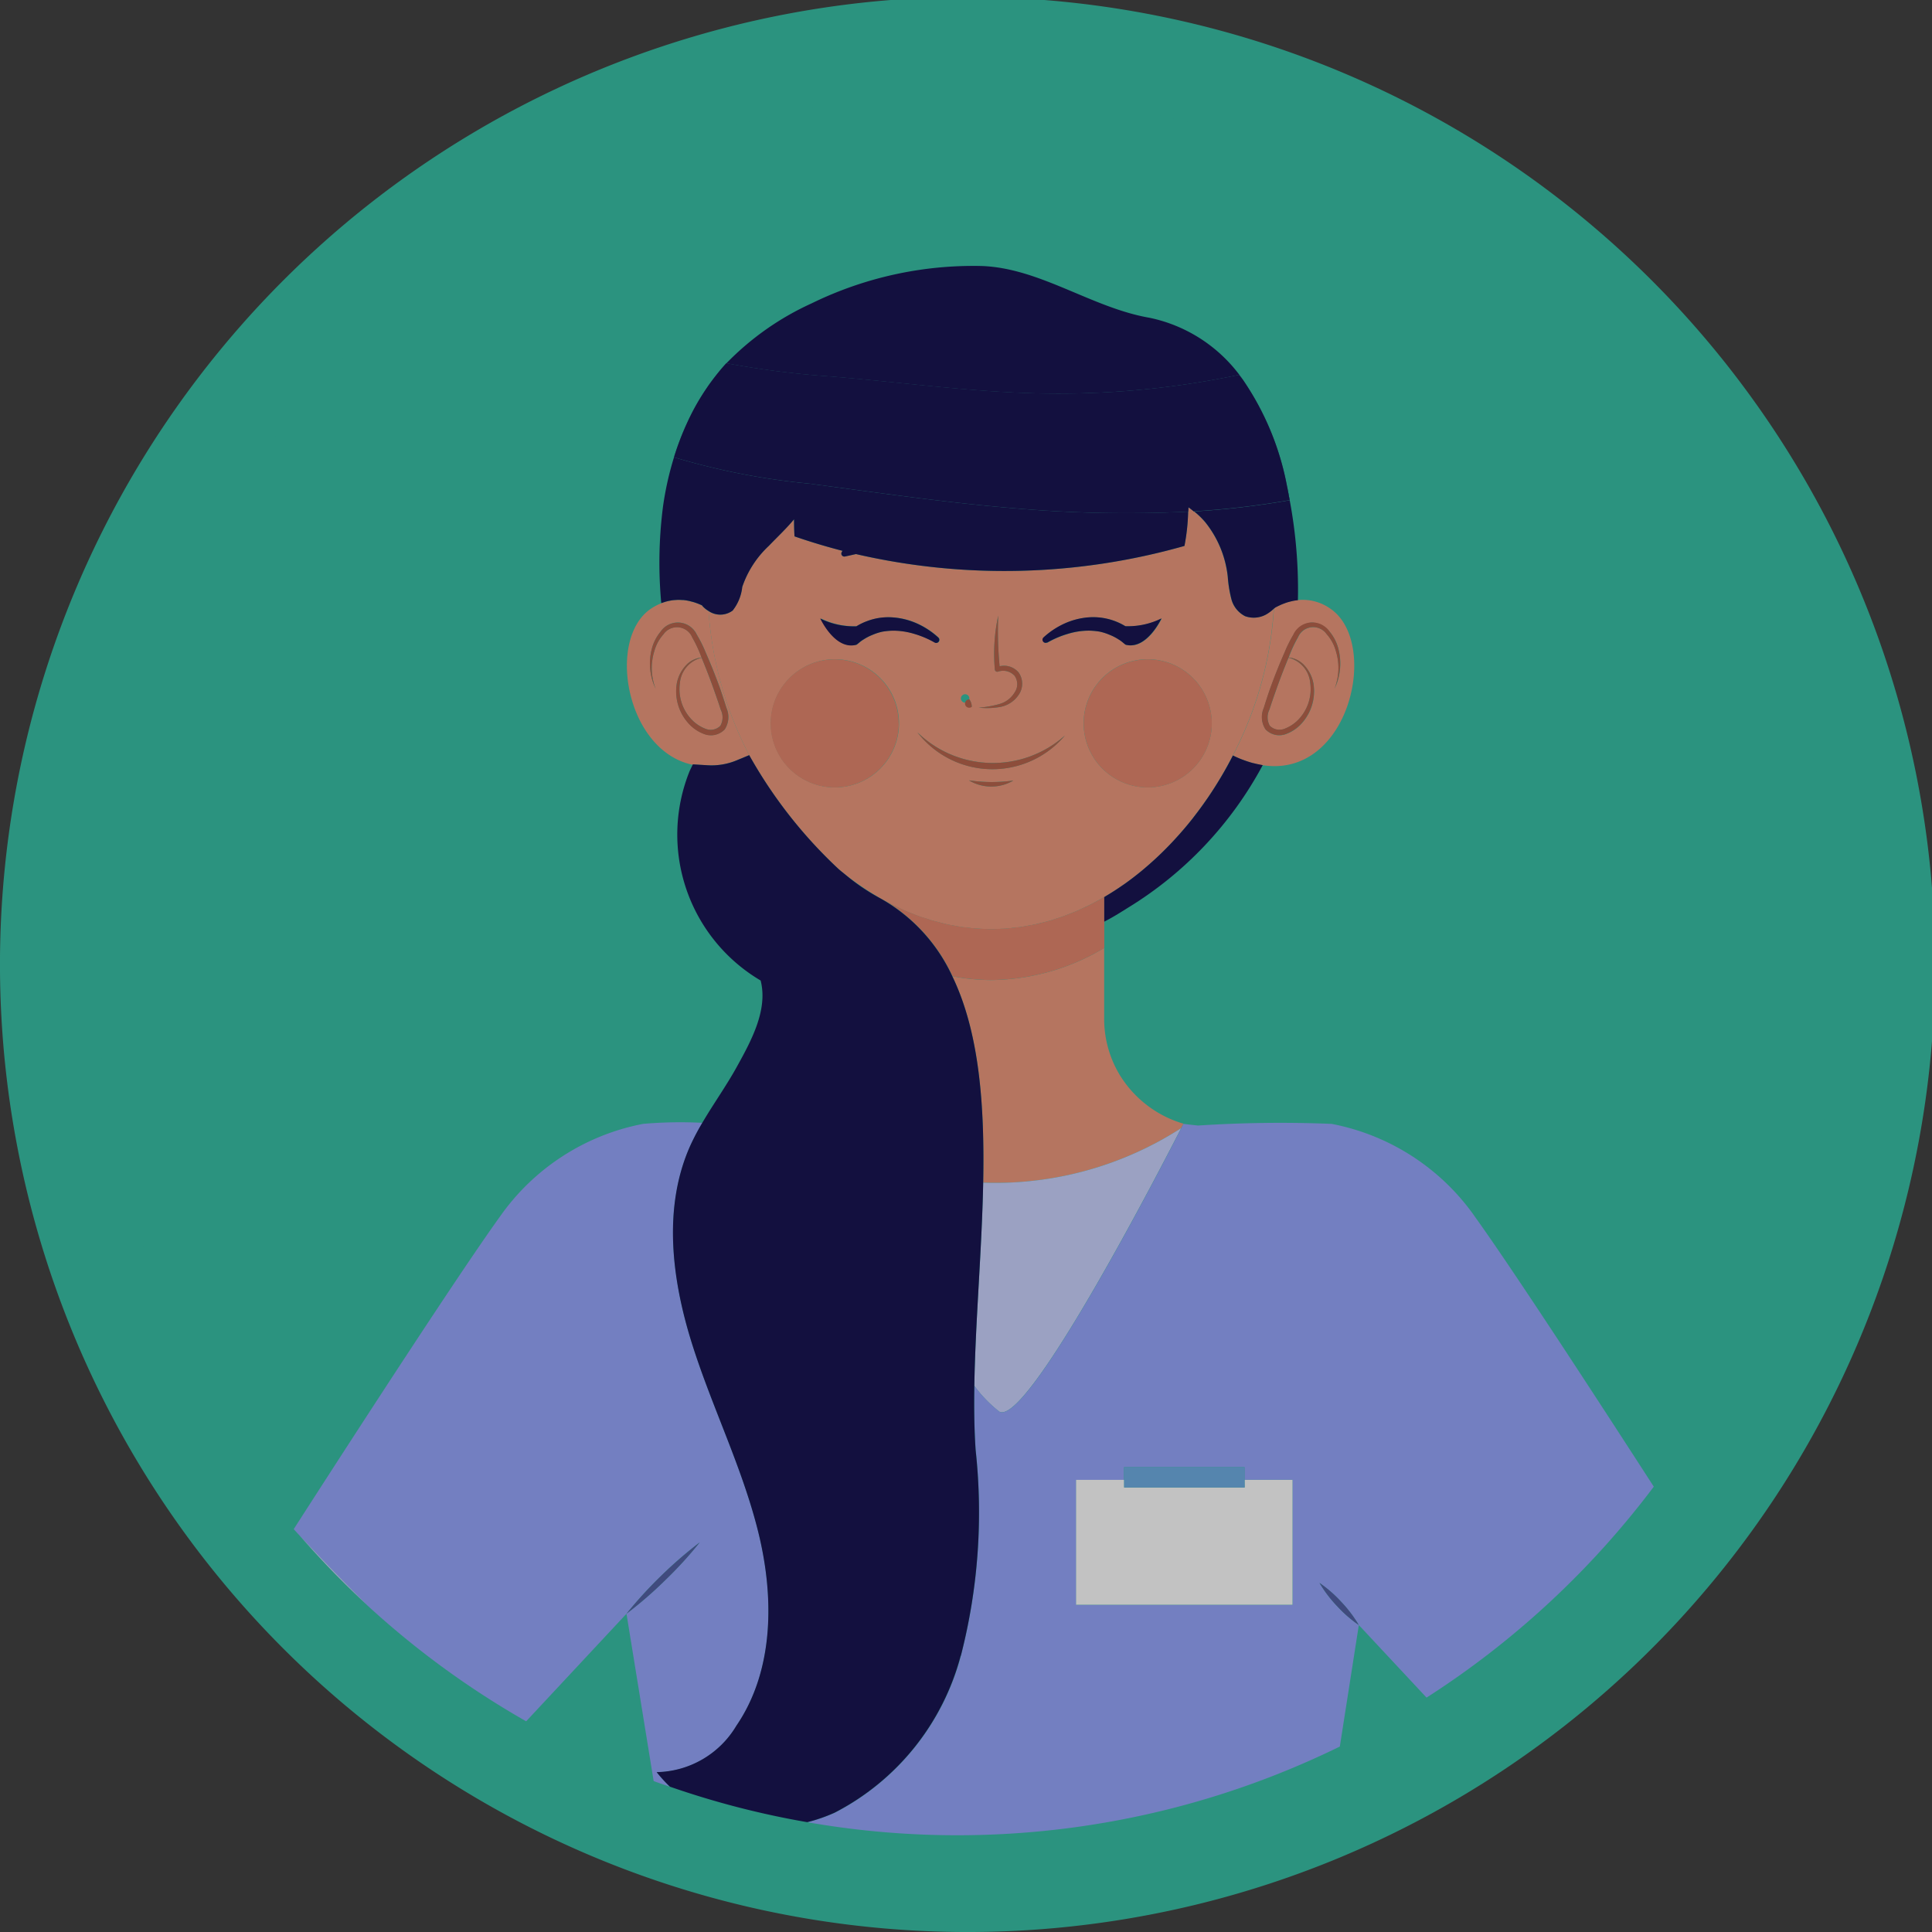 <?xml version="1.0" encoding="UTF-8"?> <svg xmlns="http://www.w3.org/2000/svg" xmlns:xlink="http://www.w3.org/1999/xlink" width="97" height="97" viewBox="0 0 97 97"><rect x="0" y="0" width="97" height="97" fill="#333333" stroke="none"/><defs><clipPath id="clip-path"><rect id="Rectangle_1750" data-name="Rectangle 1750" width="97" height="97" transform="translate(0 0.153)" fill="none"></rect></clipPath><clipPath id="clip-path-3"><rect id="Rectangle_1746" data-name="Rectangle 1746" width="87" height="87" transform="translate(0.143 0.296)" fill="none"></rect></clipPath><clipPath id="clip-path-4"><rect id="Rectangle_1747" data-name="Rectangle 1747" width="0.012" height="0.011" fill="none"></rect></clipPath><clipPath id="clip-path-5"><rect id="Rectangle_1748" data-name="Rectangle 1748" width="30.908" height="7.527" fill="none"></rect></clipPath></defs><g id="Groupe_4021" data-name="Groupe 4021" transform="translate(0 -0.153)" opacity="0.7" style="isolation: isolate"><g id="Groupe_4020" data-name="Groupe 4020" clip-path="url(#clip-path)"><g id="Groupe_4019" data-name="Groupe 4019"><g id="Groupe_4018" data-name="Groupe 4018" clip-path="url(#clip-path)"><path id="Tracé_4798" data-name="Tracé 4798" d="M97.153,48.577A48.577,48.577,0,1,1,48.577,0,48.576,48.576,0,0,1,97.153,48.577" fill="#28bc9f"></path><g id="Groupe_4011" data-name="Groupe 4011" transform="translate(4.858 4.858)" style="mix-blend-mode: multiply;isolation: isolate"><g id="Groupe_4010" data-name="Groupe 4010"><g id="Groupe_4009" data-name="Groupe 4009" clip-path="url(#clip-path-3)"><path id="Tracé_4799" data-name="Tracé 4799" d="M96.438,52.719A43.719,43.719,0,1,1,52.719,9,43.719,43.719,0,0,1,96.438,52.719" transform="translate(-9 -9)" fill="#28bc9f"></path></g></g></g><path id="Tracé_4800" data-name="Tracé 4800" d="M88.585,89.885c1.365,2.827,1.625,6.5,1.549,10.364a17.224,17.224,0,0,0,9.942-2.74l.109-.213.051.006a5.6,5.6,0,0,1-3.284-2.525,5.459,5.459,0,0,1-.743-2.824V88.467a11.192,11.192,0,0,1-5.674,1.61,10.368,10.368,0,0,1-1.95-.192" transform="translate(-40.772 -40.718)" fill="#ed9274"></path><path id="Tracé_4801" data-name="Tracé 4801" d="M74.424,67.042l.06.033c.121.07.243.134.365.2.1.053.2.107.3.158s.226.107.34.16.222.105.334.153.216.087.324.13.239.1.361.14c.105.038.212.07.318.1.126.041.252.084.379.12.105.03.212.054.318.081.13.033.26.069.391.1.105.023.212.038.318.058.134.024.267.052.4.071.1.015.2.022.3.033.143.016.286.036.43.046.062,0,.125,0,.187.007.182.01.364.02.547.02s.383-.01.574-.021c.053,0,.106,0,.159-.006.153-.011.3-.031.457-.049.092-.011.184-.017.275-.03.144-.021.286-.049.429-.076.1-.018.2-.032.292-.053.14-.03.279-.068.417-.1.1-.025.194-.046.29-.074.137-.039.271-.085.407-.129.1-.031.194-.06.289-.094.131-.047.26-.1.389-.151.1-.039.2-.076.295-.118.123-.052.243-.11.364-.167.1-.049.207-.1.309-.146s.218-.115.327-.174.223-.119.334-.182l.067-.037v0l.073-.044q.432-.257.85-.547l.094-.064c.289-.205.572-.423.849-.65.05-.041.1-.083.149-.125a16.628,16.628,0,0,0,1.579-1.522c.046-.051.093-.1.138-.153.244-.274.481-.554.709-.845.022-.027.042-.055.063-.083q.337-.434.651-.889l.052-.074q.335-.493.642-1.008l.02-.035q.312-.525.59-1.07l0,0h0a18.434,18.434,0,0,0,2.06-7.374,2.059,2.059,0,0,1-.279.223,1.287,1.287,0,0,1-1.164.155,1.345,1.345,0,0,1-.691-.86,6.416,6.416,0,0,1-.181-1.123,5.273,5.273,0,0,0-1.131-2.738,3.9,3.9,0,0,0-.844-.745c0,.072-.01.145-.012.217a10.325,10.325,0,0,1-.185,1.722,33.121,33.121,0,0,1-16.493.409c-.176.039-.357.08-.553.121h0a.15.15,0,0,1-.166-.213c.012-.025.029-.047.042-.072q-1.215-.313-2.408-.725c-.018-.285-.019-.571-.024-.857-.391.471-.844.894-1.269,1.337A5.025,5.025,0,0,0,67.6,51.472a2.3,2.3,0,0,1-.483,1.187,1.039,1.039,0,0,1-1.209.023,18.472,18.472,0,0,0,2.041,7.23,23.538,23.538,0,0,0,4.493,5.724l.015.012c.107.094.22.181.33.271a14.272,14.272,0,0,0,1.636,1.117ZM80.1,61.492a2.1,2.1,0,0,1-1.112-.311,8.264,8.264,0,0,0,1.113.085,8.154,8.154,0,0,0,1.114-.076,2.118,2.118,0,0,1-1.115.3m-.037-.871a4.753,4.753,0,0,1-3.665-1.85,5.432,5.432,0,0,0,7.406.159,4.759,4.759,0,0,1-3.741,1.691m11.113-2.3A3.217,3.217,0,1,1,87.956,55.1a3.217,3.217,0,0,1,3.217,3.217m-8.438-4.31a4.024,4.024,0,0,1,1.034-.69A3.616,3.616,0,0,1,85,53a3.107,3.107,0,0,1,1.849.445,3.8,3.8,0,0,0,1.815-.392s-.736,1.595-1.8,1.323l0,0,0,0h0l0,0a.558.558,0,0,1-.046-.033l-.1-.082a1.414,1.414,0,0,0-.213-.153,2.512,2.512,0,0,0-.46-.235,2.67,2.67,0,0,0-.49-.156,3.662,3.662,0,0,0-.518-.049,3.625,3.625,0,0,0-1.064.158,4.763,4.763,0,0,0-1.028.434l-.011.006a.157.157,0,0,1-.185-.25M81.27,55.928a.774.774,0,0,0-.818-.207.124.124,0,0,1-.161-.071.155.155,0,0,1-.008-.034,9.013,9.013,0,0,1,.171-2.706,18.732,18.732,0,0,0,.069,2.543.96.96,0,0,1,.952.308.978.978,0,0,1,0,1.135,1.424,1.424,0,0,1-.927.6,3.769,3.769,0,0,1-1.069.035,5.342,5.342,0,0,0,1.03-.18,1.285,1.285,0,0,0,.767-.576.729.729,0,0,0,0-.845M79,57.113a.6.6,0,0,1,.124.378.6.6,0,0,1-.337-.21A.212.212,0,1,1,79,57.113m-5.652-3.671A3.107,3.107,0,0,1,75.2,53a3.616,3.616,0,0,1,1.23.322,4.024,4.024,0,0,1,1.034.69.157.157,0,0,1-.185.25l-.011-.006a4.756,4.756,0,0,0-1.028-.434,3.619,3.619,0,0,0-1.063-.158,3.662,3.662,0,0,0-.518.049,2.656,2.656,0,0,0-.49.156,2.513,2.513,0,0,0-.46.235,1.415,1.415,0,0,0-.213.153l-.1.082c-.016.011-.03.024-.046.033l0,0h0l0,0,0,0c-1.062.272-1.8-1.323-1.8-1.323a3.8,3.8,0,0,0,1.815.392m-1.109,8.094a3.217,3.217,0,1,1,3.217-3.217,3.217,3.217,0,0,1-3.217,3.217" transform="translate(-30.336 -21.849)" fill="#ed9274"></path><path id="Tracé_4802" data-name="Tracé 4802" d="M93.035,83.73h0l-.067.037c-.11.063-.222.123-.334.182s-.217.119-.327.174-.206.1-.31.146c-.12.057-.241.114-.363.167-.1.042-.2.079-.295.118-.13.051-.259.1-.389.151-.1.034-.193.063-.289.094-.135.044-.27.09-.407.129-.1.028-.194.049-.29.074-.139.036-.277.073-.418.1-.1.021-.194.035-.291.053-.143.026-.284.055-.429.076-.091.013-.183.019-.274.03-.152.018-.3.038-.457.049-.053,0-.106,0-.159.006-.191.011-.382.021-.574.021s-.366-.01-.547-.02c-.063,0-.126,0-.187-.007-.145-.01-.287-.03-.43-.046-.1-.011-.2-.019-.3-.033-.135-.019-.268-.047-.4-.071-.107-.019-.214-.036-.318-.058-.131-.029-.261-.064-.391-.1-.106-.027-.213-.051-.318-.081-.127-.037-.253-.079-.378-.12-.106-.035-.213-.066-.319-.1-.121-.043-.241-.092-.361-.14s-.218-.084-.324-.13-.222-.1-.334-.153-.228-.1-.34-.161-.2-.1-.3-.157c-.122-.066-.245-.131-.365-.2l-.06-.033h0a8.626,8.626,0,0,1,3.725,3.975,10.364,10.364,0,0,0,1.95.192,11.193,11.193,0,0,0,5.674-1.61h0V83.73Z" transform="translate(-37.596 -38.538)" fill="#e37e62"></path><path id="Tracé_4803" data-name="Tracé 4803" d="M91.076,107.961c-.067,3.416-.392,6.97-.444,10.2a6.613,6.613,0,0,0,1.252,1.293c1.41.782,8.2-12.412,9.134-14.234a17.224,17.224,0,0,1-9.942,2.74" transform="translate(-41.714 -48.429)" fill="#c7d0ff"></path><path id="Tracé_4804" data-name="Tracé 4804" d="M108.6,109.4a11.4,11.4,0,0,0-7.173-4.634,63.243,63.243,0,0,0-6.71.083c-.342-.036-.585-.065-.683-.077l-.051-.006-.108.213c-.93,1.822-7.724,15.016-9.134,14.235a6.628,6.628,0,0,1-1.253-1.293c-.018,1.118-.005,2.2.065,3.221a28.85,28.85,0,0,1-.742,10.327,12.453,12.453,0,0,1-6.324,7.878,8,8,0,0,1-1.382.481,43.63,43.63,0,0,0,26.73-3.8l.954-6.1,3.4,3.643a43.942,43.942,0,0,0,11.409-10.591c-2.342-3.629-7.05-10.881-9-13.579M99.464,128.91H88.6v-6.27H91V122h6.05v.636h2.409Zm2.226.061a6.359,6.359,0,0,1-.876-1.158,6.36,6.36,0,0,1,1.095.955,6.427,6.427,0,0,1,.876,1.158,6.449,6.449,0,0,1-1.095-.955" transform="translate(-34.566 -48.186)" fill="#8ea0fd"></path><path id="Tracé_4805" data-name="Tracé 4805" d="M49.547,134.989c1.9-2.778,1.909-6.467,1.1-9.734s-2.344-6.306-3.346-9.518-1.442-6.8-.067-9.872a11.685,11.685,0,0,1,.605-1.151,21.733,21.733,0,0,0-2.977.052,11.4,11.4,0,0,0-7.172,4.634c-2.605,3.611-10.157,15.381-10.36,15.7l-.01.015.119.128.2.218c.567.606,1.843,1.953,3.373,3.476a43.866,43.866,0,0,0,7.979,5.825l5.037-5.4a20.04,20.04,0,0,1,1.735-1.9,19.835,19.835,0,0,1,1.944-1.684,19.771,19.771,0,0,1-1.735,1.9,20.107,20.107,0,0,1-1.944,1.684l1.364,8.4c.271.1.547.193.821.288a7.357,7.357,0,0,1-.666-.73,4.758,4.758,0,0,0,4-2.326" transform="translate(-12.574 -48.187)" fill="#8ea0fd"></path><path id="Tracé_4806" data-name="Tracé 4806" d="M108.564,138.325h-6.05v-.382H100.1v6.27h10.868v-6.27h-2.409Z" transform="translate(-46.074 -63.49)" fill="#fff"></path><path id="Tracé_4807" data-name="Tracé 4807" d="M110.618,137.783v-1.017h-6.05v1.017Z" transform="translate(-48.128 -62.948)" fill="#64a8e3"></path><path id="Tracé_4808" data-name="Tracé 4808" d="M31.288,146.638c-1.53-1.523-2.806-2.87-3.373-3.476a44.09,44.09,0,0,0,3.373,3.476" transform="translate(-12.848 -65.892)" fill="#c7d0ff"></path><path id="Tracé_4809" data-name="Tracé 4809" d="M61.958,143.752a22.131,22.131,0,0,0-3.679,3.582,20.107,20.107,0,0,0,1.944-1.684,19.9,19.9,0,0,0,1.735-1.9" transform="translate(-26.823 -66.163)" fill="#46549e"></path><path id="Tracé_4810" data-name="Tracé 4810" d="M122.741,147.527a6.359,6.359,0,0,0,.876,1.158,6.448,6.448,0,0,0,1.095.955,6.426,6.426,0,0,0-.876-1.158,6.36,6.36,0,0,0-1.095-.955" transform="translate(-56.493 -67.901)" fill="#46549e"></path><path id="Tracé_4811" data-name="Tracé 4811" d="M65.257,64.88a.871.871,0,0,0,.017-.808c-.1-.309-.207-.62-.317-.928-.2-.567-.413-1.125-.643-1.68a1.439,1.439,0,0,0-1.092,1.292,2.208,2.208,0,0,0,.535,1.75,1.9,1.9,0,0,0,.743.521.684.684,0,0,0,.756-.148" transform="translate(-29.089 -28.29)" fill="#ed9274"></path><path id="Tracé_4812" data-name="Tracé 4812" d="M62.367,64.383a3.287,3.287,0,0,0,1.461-.244l.634-.263a18.486,18.486,0,0,1-2.041-7.23,1.3,1.3,0,0,1-.3-.241c-.012-.013-.02-.03-.031-.043l-.028-.013c-.053-.024-.107-.048-.164-.07l-.063-.023c-.055-.02-.11-.04-.167-.057-.032-.01-.065-.018-.1-.026-.05-.013-.1-.027-.15-.038a2.569,2.569,0,0,0-.262-.041c-.02,0-.041,0-.061,0a2.229,2.229,0,0,0-.226-.008c-.032,0-.065,0-.1.006-.065,0-.13.009-.2.019-.039.006-.079.015-.119.023-.06.012-.122.026-.184.045-.044.012-.088.028-.133.043a2.626,2.626,0,0,0-.6.3c-2.245,1.508-1.267,7.139,2.089,7.839l.008-.017Zm-1.035-2.2a2.4,2.4,0,0,1-.5-1.932,1.819,1.819,0,0,1,.463-.893,1.2,1.2,0,0,1,.777-.382c-.02-.048-.035-.1-.055-.144a6.392,6.392,0,0,0-.414-.869.826.826,0,0,0-1.447-.149,2.063,2.063,0,0,0-.45.823,2.857,2.857,0,0,0,.063,1.91,2.934,2.934,0,0,1-.209-1.951,2.2,2.2,0,0,1,.449-.914,1.05,1.05,0,0,1,1.82.134,6.6,6.6,0,0,1,.449.9q.4.908.735,1.842c.108.313.21.626.308.945a1.134,1.134,0,0,1-.085,1.078.958.958,0,0,1-1.063.22,1.977,1.977,0,0,1-.838-.621" transform="translate(-26.847 -25.811)" fill="#ed9274"></path><path id="Tracé_4813" data-name="Tracé 4813" d="M117.645,56.14l-.046.012c-.083.021-.165.043-.242.069l-.058.022c-.072.026-.143.053-.21.084l-.054.025c-.065.03-.128.062-.188.093l-.028.016c-.022.021-.049.037-.072.058a18.433,18.433,0,0,1-2.06,7.374c.148.073.3.138.439.195.033.013.065.024.1.036.119.045.236.085.352.119l.134.037c.106.029.211.052.315.072.039.008.079.017.118.023,4.4.719,5.942-6.168,3.422-7.86a2.4,2.4,0,0,0-1.608-.425,2.594,2.594,0,0,0-.311.051m.959,1.078a1.175,1.175,0,0,1,.942.464,2.2,2.2,0,0,1,.45.913,2.93,2.93,0,0,1-.209,1.951,2.857,2.857,0,0,0,.063-1.91,2.066,2.066,0,0,0-.449-.823.827.827,0,0,0-1.447.15,6.46,6.46,0,0,0-.414.869c-.019.047-.035.1-.055.144a1.205,1.205,0,0,1,.777.382,1.818,1.818,0,0,1,.462.893,2.393,2.393,0,0,1-.5,1.932,1.97,1.97,0,0,1-.838.622.959.959,0,0,1-1.063-.221,1.136,1.136,0,0,1-.085-1.078c.1-.319.2-.632.308-.944q.336-.933.735-1.842a6.625,6.625,0,0,1,.448-.9,1.173,1.173,0,0,1,.878-.6" transform="translate(-52.785 -25.81)" fill="#ed9274"></path><path id="Tracé_4814" data-name="Tracé 4814" d="M118.325,63.145c-.11.307-.218.619-.317.928a.871.871,0,0,0,.017.809.684.684,0,0,0,.756.147,1.9,1.9,0,0,0,.743-.521,2.208,2.208,0,0,0,.535-1.75,1.439,1.439,0,0,0-1.092-1.292c-.23.554-.447,1.113-.643,1.68" transform="translate(-54.273 -28.29)" fill="#ed9274"></path><path id="Tracé_4815" data-name="Tracé 4815" d="M64.211,63.556a1.136,1.136,0,0,0,.085-1.078c-.1-.318-.2-.631-.308-.944q-.337-.933-.735-1.842a6.6,6.6,0,0,0-.449-.9,1.049,1.049,0,0,0-1.82-.134,2.2,2.2,0,0,0-.449.914,2.934,2.934,0,0,0,.209,1.951,2.859,2.859,0,0,1-.063-1.91,2.067,2.067,0,0,1,.45-.823.827.827,0,0,1,1.447.15,6.393,6.393,0,0,1,.414.869c.02.048.036.1.055.144a1.2,1.2,0,0,0-.777.382,1.818,1.818,0,0,0-.462.893,2.4,2.4,0,0,0,.5,1.932,1.977,1.977,0,0,0,.838.621.958.958,0,0,0,1.063-.221M62.494,63a2.208,2.208,0,0,1-.535-1.75,1.438,1.438,0,0,1,1.092-1.291c.23.554.447,1.112.643,1.68.11.307.218.619.317.927a.871.871,0,0,1-.017.808.685.685,0,0,1-.756.148A1.9,1.9,0,0,1,62.494,63" transform="translate(-27.825 -26.782)" fill="#b3583f"></path><path id="Tracé_4816" data-name="Tracé 4816" d="M118.964,58.788a6.532,6.532,0,0,0-.448.9q-.4.908-.735,1.842c-.109.313-.21.625-.308.944a1.134,1.134,0,0,0,.085,1.078.959.959,0,0,0,1.063.221,1.974,1.974,0,0,0,.838-.622,2.4,2.4,0,0,0,.5-1.931,1.816,1.816,0,0,0-.463-.894,1.2,1.2,0,0,0-.777-.382c.02-.048.035-.1.055-.144a6.426,6.426,0,0,1,.414-.869.826.826,0,0,1,1.447-.15,2.067,2.067,0,0,1,.45.823,2.857,2.857,0,0,1-.063,1.91,2.933,2.933,0,0,0,.209-1.951,2.2,2.2,0,0,0-.449-.913,1.049,1.049,0,0,0-1.82.134m.846,2.461a2.208,2.208,0,0,1-.535,1.75,1.889,1.889,0,0,1-.743.521.684.684,0,0,1-.756-.148.87.87,0,0,1-.017-.808c.1-.309.206-.62.316-.928.2-.567.413-1.125.643-1.68a1.438,1.438,0,0,1,1.092,1.292" transform="translate(-54.024 -26.782)" fill="#b3583f"></path><path id="Tracé_4817" data-name="Tracé 4817" d="M92.079,61.989a5.35,5.35,0,0,1-1.03.18,3.764,3.764,0,0,0,1.069-.035,1.421,1.421,0,0,0,.927-.6.978.978,0,0,0,0-1.135.958.958,0,0,0-.951-.308,18.733,18.733,0,0,1-.069-2.543,9,9,0,0,0-.171,2.706.129.129,0,0,0,.008.034.124.124,0,0,0,.161.071.773.773,0,0,1,.818.207.728.728,0,0,1,0,.845,1.285,1.285,0,0,1-.766.576" transform="translate(-41.906 -26.487)" fill="#b3583f"></path><path id="Tracé_4818" data-name="Tracé 4818" d="M90,65.535a.6.6,0,0,0-.124-.378.211.211,0,1,0,.124.378" transform="translate(-41.21 -29.892)" fill="#b3583f"></path><path id="Tracé_4819" data-name="Tracé 4819" d="M85.337,68.409a4.759,4.759,0,0,0,7.406.159,5.433,5.433,0,0,1-7.406-.159" transform="translate(-39.277 -31.486)" fill="#b3583f"></path><path id="Tracé_4820" data-name="Tracé 4820" d="M90.134,72.874a2.18,2.18,0,0,0,2.228.009,8.069,8.069,0,0,1-1.114.076,8.269,8.269,0,0,1-1.113-.085" transform="translate(-41.485 -33.541)" fill="#b3583f"></path><path id="Tracé_4821" data-name="Tracé 4821" d="M100.8,64.829a3.217,3.217,0,1,0,3.217-3.217,3.217,3.217,0,0,0-3.217,3.217" transform="translate(-46.392 -28.357)" fill="#e37e62"></path><path id="Tracé_4822" data-name="Tracé 4822" d="M78.113,64.829A3.217,3.217,0,1,0,74.9,68.046a3.217,3.217,0,0,0,3.217-3.217" transform="translate(-32.991 -28.357)" fill="#e37e62"></path><path id="Tracé_4823" data-name="Tracé 4823" d="M97.227,58.963l.012-.006a4.752,4.752,0,0,1,1.028-.434,3.6,3.6,0,0,1,1.063-.157,3.653,3.653,0,0,1,.518.049,2.657,2.657,0,0,1,.49.156,2.513,2.513,0,0,1,.46.235,1.388,1.388,0,0,1,.213.153l.1.082a.555.555,0,0,0,.046.033l0,0h0l0,0h0c1.061.271,1.8-1.323,1.8-1.323a3.8,3.8,0,0,1-1.815.392,3.107,3.107,0,0,0-1.848-.445,3.619,3.619,0,0,0-1.231.322,4.034,4.034,0,0,0-1.034.69.157.157,0,0,0,.185.25" transform="translate(-44.642 -26.551)" fill="#050245"></path><path id="Tracé_4824" data-name="Tracé 4824" d="M78.128,59.077l0,0,0,0h0l0,0a.565.565,0,0,0,.047-.033l.1-.081a1.313,1.313,0,0,1,.213-.153,2.513,2.513,0,0,1,.46-.235,2.629,2.629,0,0,1,.49-.156,3.591,3.591,0,0,1,.518-.049,3.64,3.64,0,0,1,1.064.157,4.764,4.764,0,0,1,1.028.434l.012.006a.157.157,0,0,0,.184-.25,4.033,4.033,0,0,0-1.033-.69,3.609,3.609,0,0,0-1.231-.322,2.97,2.97,0,0,0-1.3.179,2.885,2.885,0,0,0-.552.266,3.81,3.81,0,0,1-1.815-.393s.736,1.6,1.8,1.323" transform="translate(-35.132 -26.552)" fill="#050245"></path><path id="Tracé_4825" data-name="Tracé 4825" d="M76.361,115.741a28.862,28.862,0,0,0,.742-10.327c-.07-1.021-.083-2.1-.065-3.221.052-3.232.377-6.786.445-10.2.076-3.86-.184-7.537-1.549-10.364a8.618,8.618,0,0,0-3.725-3.975,10.369,10.369,0,0,1-1.635-1.121c-.11-.09-.222-.177-.33-.271l-.015-.012a23.546,23.546,0,0,1-4.493-5.725h0l-.635.263a3.287,3.287,0,0,1-1.461.244l-.729-.045L62.9,71l-.15.31a8.508,8.508,0,0,0,3.56,10.53c.374,1.478-.471,3.024-1.21,4.358-.529.954-1.169,1.846-1.719,2.785a11.869,11.869,0,0,0-.606,1.151c-1.374,3.072-.936,6.66.067,9.872s2.537,6.252,3.346,9.519.8,6.956-1.1,9.733a4.757,4.757,0,0,1-4,2.326,7.352,7.352,0,0,0,.665.73,43.4,43.4,0,0,0,6.895,1.783,8.076,8.076,0,0,0,1.382-.481,12.451,12.451,0,0,0,6.324-7.878" transform="translate(-28.12 -32.458)" fill="#050245"></path><path id="Tracé_4826" data-name="Tracé 4826" d="M110.2,70.944l-.134-.038q-.173-.051-.352-.118c-.033-.012-.065-.023-.1-.036-.144-.057-.29-.12-.439-.194l0,0q-.278.544-.59,1.07l-.021.034q-.306.515-.642,1.008l-.052.074q-.313.455-.651.889l-.063.083c-.228.29-.465.571-.709.844-.046.052-.092.1-.139.153a16.7,16.7,0,0,1-1.579,1.522l-.149.125c-.277.227-.559.445-.849.65-.031.022-.063.042-.094.064q-.417.291-.85.547c-.024.015-.047.032-.072.046h0V78.9h0c.4-.2.794-.449,1.194-.7a18.792,18.792,0,0,0,6.763-7.158l-.04-.008c-.039-.006-.079-.016-.118-.023q-.155-.029-.315-.071" transform="translate(-47.274 -32.474)" fill="#050245"></path><path id="Tracé_4827" data-name="Tracé 4827" d="M62.7,41.33a13.96,13.96,0,0,1,.667-1.742A13.762,13.762,0,0,0,62.7,41.33" transform="translate(-28.858 -18.221)" fill="#050245"></path><path id="Tracé_4828" data-name="Tracé 4828" d="M110.818,46.759c-.088-.069-.173-.142-.266-.2a3.9,3.9,0,0,1,.844.746,5.271,5.271,0,0,1,1.131,2.738,6.417,6.417,0,0,0,.181,1.122,1.342,1.342,0,0,0,.691.86,1.286,1.286,0,0,0,1.164-.155,2.1,2.1,0,0,0,.279-.223c.023-.021.05-.037.072-.058l0,0,.023-.011c.06-.032.123-.063.188-.093l.053-.025c.067-.03.139-.058.211-.084l.058-.022c.078-.026.159-.049.242-.069.016,0,.031-.009.047-.012a2.558,2.558,0,0,1,.311-.051h0a24.309,24.309,0,0,0-.556-5.729c.052.236.09.474.134.712a42.207,42.207,0,0,1-4.813.562" transform="translate(-50.883 -20.935)" fill="#050245"></path><path id="Tracé_4829" data-name="Tracé 4829" d="M61.84,50.024c.039-.008.079-.017.119-.023.066-.01.132-.015.2-.019.033,0,.066-.006.1-.006.076,0,.151,0,.225.008.02,0,.041,0,.061,0a2.546,2.546,0,0,1,.262.041c.051.01.1.024.151.038.032.009.066.016.1.026.057.017.113.037.167.057l.063.023c.056.023.111.046.164.07l.028.012v0c.011.013.019.03.031.043a1.3,1.3,0,0,0,.3.241,1.04,1.04,0,0,0,1.209-.023A2.292,2.292,0,0,0,65.5,49.33a5.032,5.032,0,0,1,1.332-2.062c.425-.443.878-.865,1.269-1.336,0,.286.005.572.024.857q1.192.412,2.408.725c-.013.024-.029.046-.042.072a.15.15,0,0,0,.166.213h0c.2-.042.377-.083.553-.122a33.109,33.109,0,0,0,16.493-.409,10.321,10.321,0,0,0,.185-1.722,64.293,64.293,0,0,1-8.662-.164c-3.482-.281-6.941-.792-10.4-1.246a35.054,35.054,0,0,1-6.752-1.319,15.737,15.737,0,0,0-.556,2.5,22.089,22.089,0,0,0-.084,4.822c.03-.012.059-.018.089-.029s.089-.031.133-.043c.062-.018.123-.032.184-.045" transform="translate(-28.234 -19.706)" fill="#050245"></path><path id="Tracé_4830" data-name="Tracé 4830" d="M83.917,31.421a43.983,43.983,0,0,0,9.391-.939c.069.088.142.173.208.263a7.575,7.575,0,0,0-4.7-3.13c-2.9-.5-5.5-2.5-8.436-2.6a18.478,18.478,0,0,0-8.531,1.876A14.082,14.082,0,0,0,67.569,29.9a46.2,46.2,0,0,0,5.227.664c3.715.3,7.386.835,11.121.859" transform="translate(-31.099 -11.507)" fill="#050245"></path><g id="Groupe_4014" data-name="Groupe 4014" transform="translate(36.457 18.391)" opacity="0.5" style="mix-blend-mode: screen;isolation: isolate"><g id="Groupe_4013" data-name="Groupe 4013"><g id="Groupe_4012" data-name="Groupe 4012" clip-path="url(#clip-path-4)"><path id="Tracé_4831" data-name="Tracé 4831" d="M67.558,34.073l-.012.012Z" transform="translate(-67.546 -34.073)" fill="#050245"></path></g></g></g><path id="Tracé_4832" data-name="Tracé 4832" d="M79.854,41.356a64.293,64.293,0,0,0,8.662.165c0-.073.011-.145.012-.217.093.06.178.134.266.2a42.1,42.1,0,0,0,4.813-.562c-.045-.237-.082-.476-.134-.712a14.028,14.028,0,0,0-2.2-5.311c-.066-.091-.139-.175-.208-.263a44.021,44.021,0,0,1-9.391.939c-3.736-.025-7.406-.561-11.121-.86a45.944,45.944,0,0,1-5.227-.664l-.012.012c-.2.215-.384.442-.564.671-.054.07-.107.14-.16.211-.133.179-.259.363-.381.549-.065.1-.128.2-.19.3q-.164.27-.314.547c-.076.141-.148.284-.219.428-.042.085-.082.172-.122.259a13.96,13.96,0,0,0-.667,1.742,35.005,35.005,0,0,0,6.752,1.319c3.462.454,6.921.966,10.4,1.246" transform="translate(-28.858 -15.682)" fill="#050245"></path><g id="Groupe_4017" data-name="Groupe 4017" transform="translate(33.841 18.391)" opacity="0.5" style="mix-blend-mode: screen;isolation: isolate"><g id="Groupe_4016" data-name="Groupe 4016"><g id="Groupe_4015" data-name="Groupe 4015" clip-path="url(#clip-path-5)"><path id="Tracé_4833" data-name="Tracé 4833" d="M79.854,41.356a64.293,64.293,0,0,0,8.662.165c0-.073.011-.145.012-.217.093.06.178.134.266.2a42.1,42.1,0,0,0,4.813-.562c-.045-.237-.082-.476-.134-.712a14.028,14.028,0,0,0-2.2-5.311c-.066-.091-.139-.175-.208-.263a44.021,44.021,0,0,1-9.391.939c-3.736-.025-7.406-.561-11.121-.86a45.944,45.944,0,0,1-5.227-.664l-.012.012c-.2.215-.384.442-.564.671-.054.07-.107.14-.16.211-.133.179-.259.363-.381.549-.065.1-.128.2-.19.3q-.164.27-.314.547c-.076.141-.148.284-.219.428-.042.085-.082.172-.122.259a13.96,13.96,0,0,0-.667,1.742,35.005,35.005,0,0,0,6.752,1.319c3.462.454,6.921.966,10.4,1.246" transform="translate(-62.699 -34.073)" fill="#050245"></path></g></g></g></g></g></g></g></svg> 